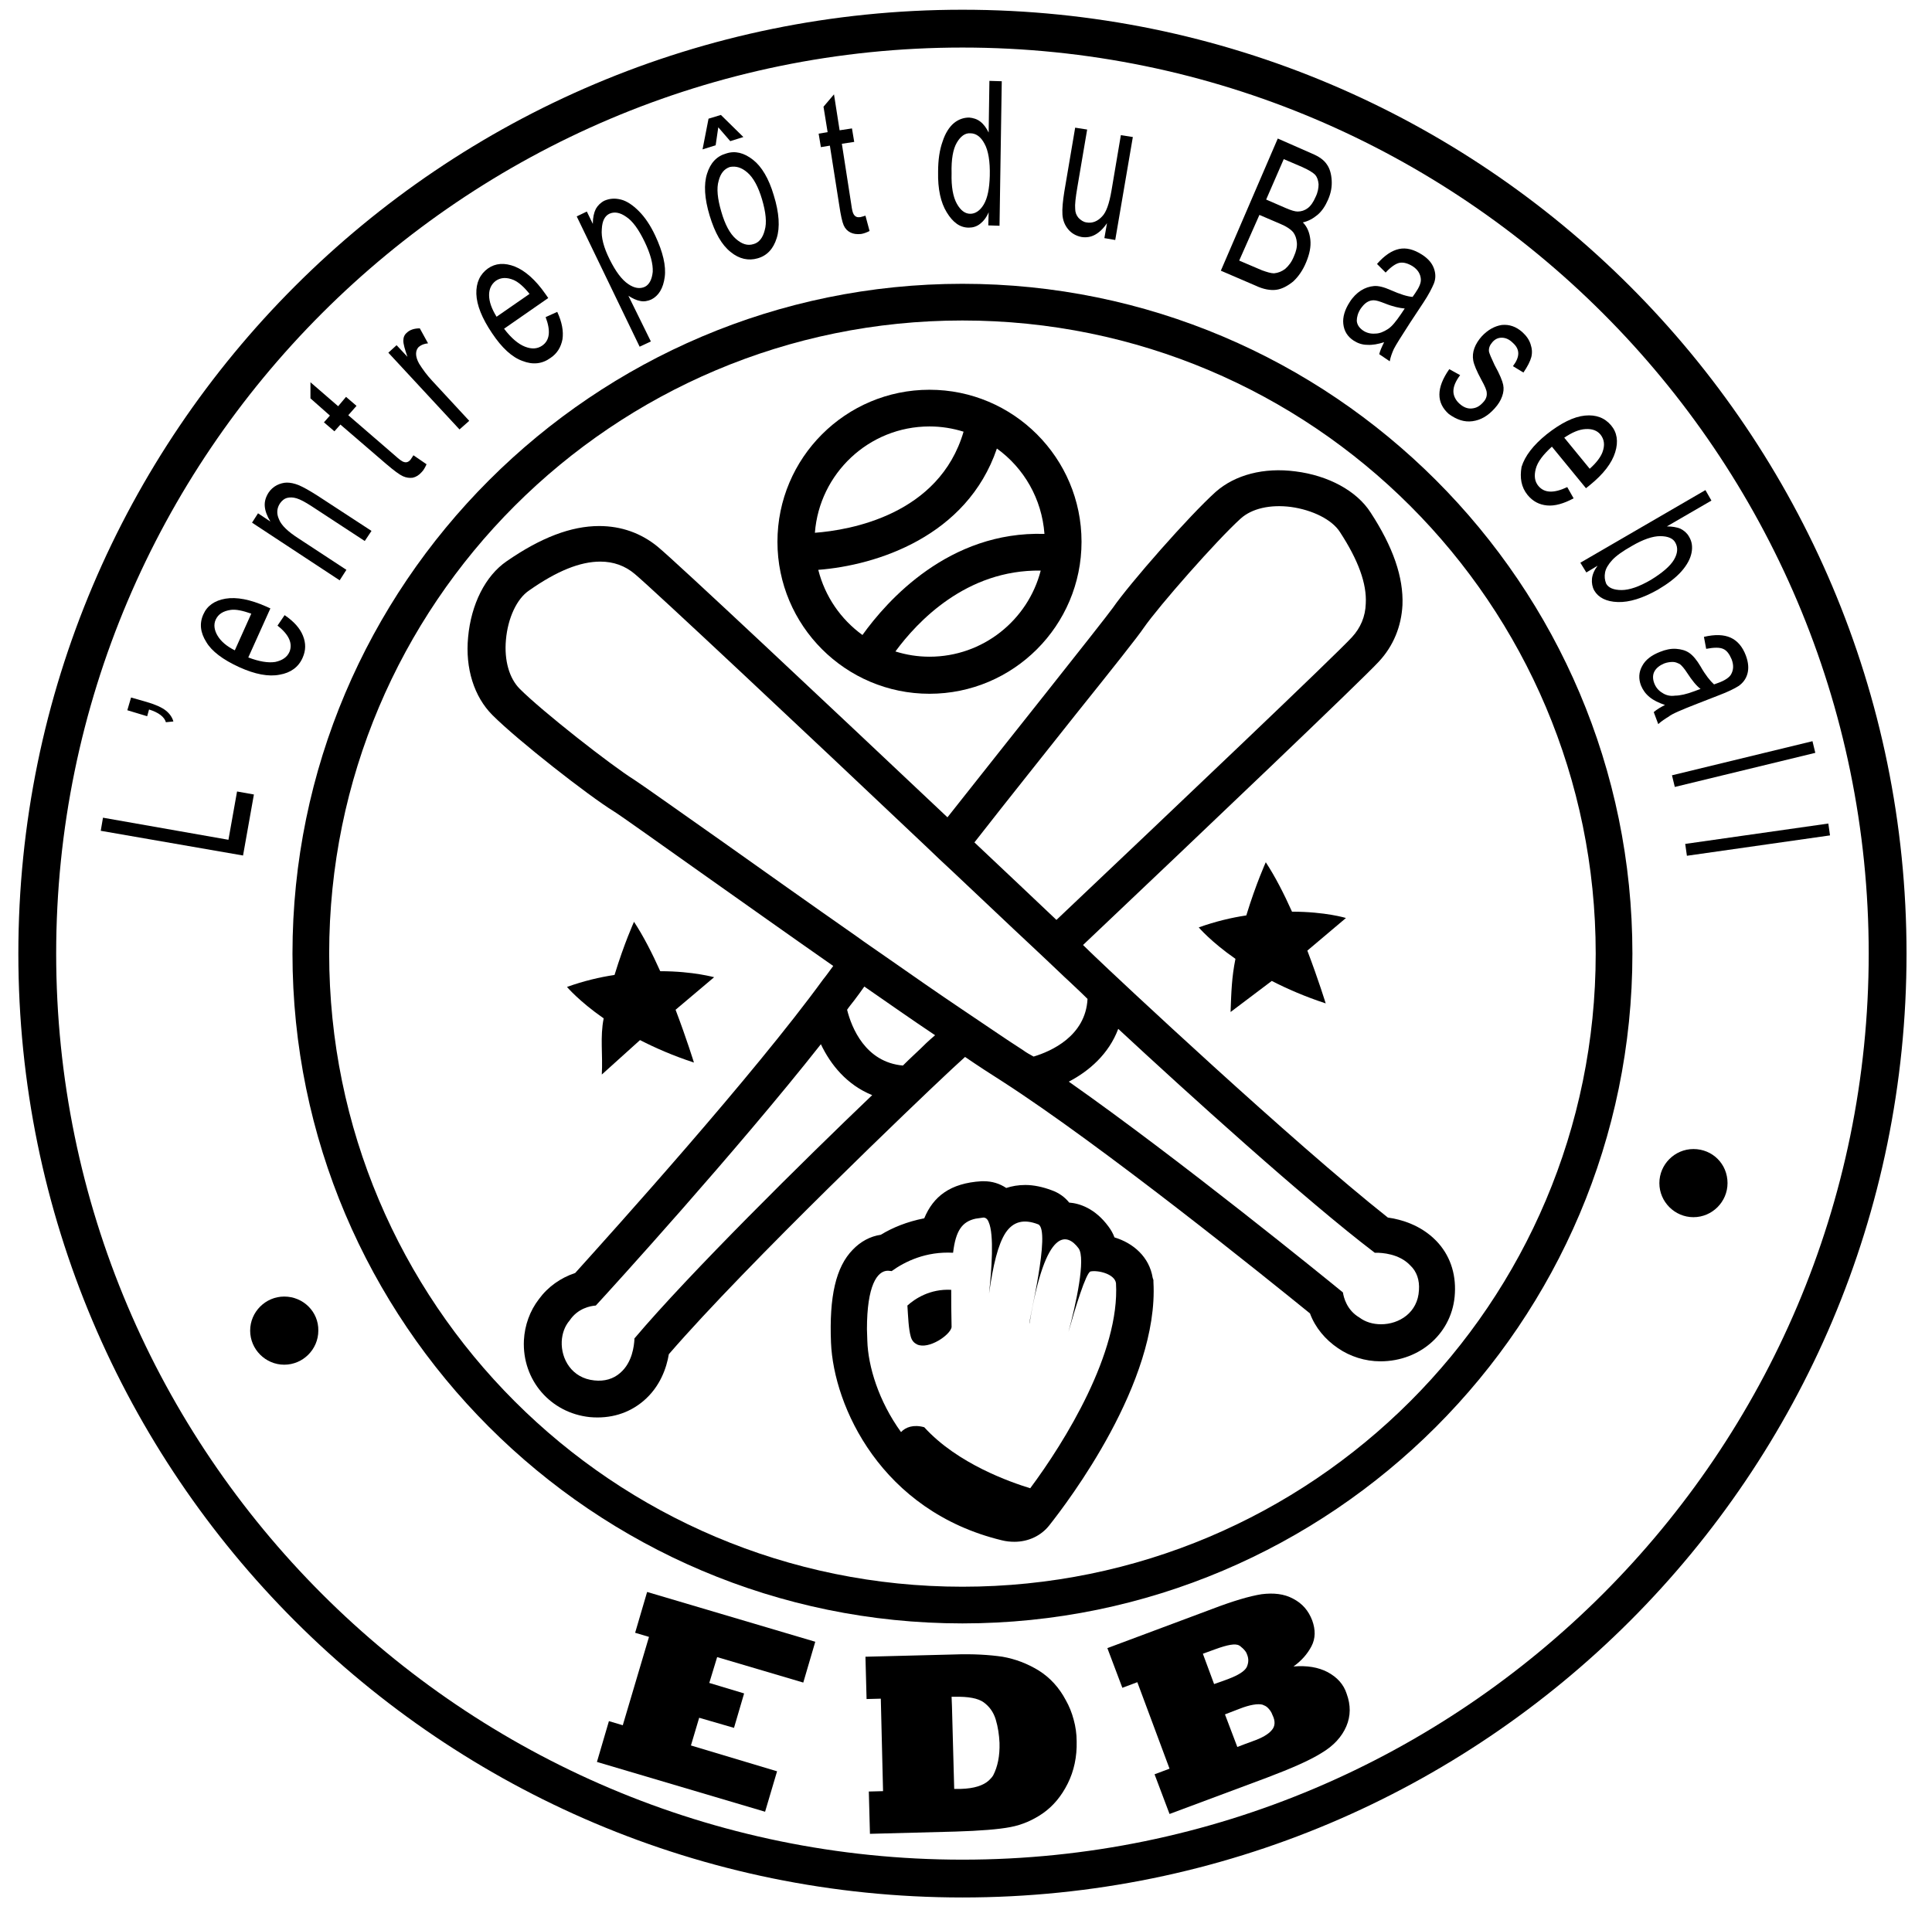<?xml version="1.0" encoding="utf-8"?>
<!-- Generator: Adobe Illustrator 23.0.1, SVG Export Plug-In . SVG Version: 6.00 Build 0)  -->
<svg version="1.1" id="Layer_1" xmlns="http://www.w3.org/2000/svg" xmlns:xlink="http://www.w3.org/1999/xlink" x="0px" y="0px"
	 viewBox="0 0 515.9 510.9" style="enable-background:new 0 0 515.9 510.9;" xml:space="preserve">
<g>
	<path d="M257,2.6C117.8,2.6,4.9,115.5,4.9,254.7S117.8,506.8,257,506.8c139.2,0,252.1-112.9,252.1-252.1S396.2,2.6,257,2.6
		 M257,496.7c-133.4,0-242-108.6-242-242c0-133.4,108.6-242,242-242c133.4,0,242,108.6,242,242C499,388.1,390.4,496.7,257,496.7"/>
	<path d="M257,75.8c-98.6,0-178.9,80.3-178.9,178.9c0,98.6,80.3,178.9,178.9,178.9c98.6,0,178.9-80.3,178.9-178.9
		C435.9,156,355.6,75.8,257,75.8 M257,423.8c-93.4,0-169.1-75.7-169.1-169.1c0-93.4,75.7-169.1,169.1-169.1s169.1,75.7,169.1,169.1
		C426.1,348.1,350.4,423.8,257,423.8"/>
	<path d="M292.3,255.4c-0.6-0.6-1.7-1.6-3.1-3c32.3-30.6,74.5-70.8,79-75.7c3.9-4.2,6-9.4,6.3-15.1c0.3-7.4-2.5-15.5-8.5-24.7
		c-3.7-5.8-11.3-9.9-20.1-11c-8.4-1.1-16.1,0.9-21.3,5.5c-7.1,6.4-22.9,24.4-27.4,30.9c-1.2,1.7-9.5,12.2-17.5,22.3
		c-7.8,9.8-17.2,21.7-26.7,33.7c-32-30.2-72.3-68.1-77.4-72.3c-4.4-3.6-9.7-5.5-15.6-5.5c-7.5,0-15.6,3.1-24.7,9.4
		c-5.7,3.9-9.5,11.5-10.3,20.3c-0.8,8.3,1.6,15.9,6.5,20.8c6.8,6.8,25.6,21.5,32.4,25.7c1.8,1.1,12.7,8.9,23.3,16.4
		c10.2,7.2,22.7,16.1,35.3,24.9c-0.9,1.2-1.8,2.5-2.7,3.6c-18.6,25.6-56.2,67.3-66.2,78.4c-3.9,1.3-7.3,3.7-9.7,7
		c-2.4,3.1-3.8,7-4,11c-0.5,10.6,7.1,19.4,17.6,20.5c5.5,0.5,10.4-1,14.3-4.3c4.5-3.8,6.2-8.9,6.8-12.5c21-24.3,67.9-69,73.7-74.4
		c0.9-0.9,2.8-2.6,5.4-5c3.5,2.4,6.9,4.6,9.9,6.5c26.7,17.2,70.5,52.5,82.2,62c1.4,3.8,4.1,7,7.5,9.3c3.2,2.2,7.2,3.5,11.3,3.5
		c10.8,0,19.4-7.8,19.9-18.2c0.3-5.4-1.4-10.3-5-14c-4.1-4.2-9.3-5.7-12.9-6.2C345.3,305.2,298,260.9,292.3,255.4 M287.5,190.5
		c9.3-11.6,16.6-20.8,17.9-22.8c4.1-5.9,19.5-23.4,25.9-29.2c3-2.7,7.9-3.8,13.4-3.1c5.8,0.8,11,3.4,13.1,6.7
		c4.9,7.5,7.2,13.8,6.9,19.1c-0.1,3.5-1.4,6.5-3.7,9c-4.3,4.7-46.6,44.9-78.9,75.5c-5.7-5.4-13.4-12.7-21.9-20.7
		C269.8,212.7,279.6,200.5,287.5,190.5 M169.4,357.5c0,0.1,0,0.2,0,0.4c-0.1,1.4-0.5,6-3.8,8.8c-1.8,1.6-4.2,2.3-6.9,2
		c-6-0.6-8.9-5.7-8.7-10.4c0.1-2.1,0.8-4.1,2.1-5.6c2.2-3.3,5.6-3.9,7-4c3.9-4.2,37.8-41.5,60.1-69.8c2.6,5.5,7,10.9,13.7,13.6
		C214.9,309.7,184.1,340.1,169.4,357.5 M245.8,280.1c-0.8,0.8-2.5,2.3-4.7,4.5c-10-0.9-13.7-10.1-14.9-14.9c0.6-0.9,1.3-1.7,1.9-2.5
		c0.9-1.2,1.8-2.4,2.7-3.7c6.5,4.5,12.9,9,18.9,13C247.8,278.1,246.5,279.4,245.8,280.1 M273.2,280.5c-2.5-1.6-5.2-3.4-8-5.3
		c-2.6-1.8-5.4-3.6-8.3-5.6c-6.4-4.3-13.3-9.1-20.3-14c-2.7-1.9-5.4-3.7-8-5.6c-12.6-8.8-25.1-17.7-35.4-25
		c-12.2-8.6-21.8-15.4-23.8-16.7c-6.1-3.8-24.5-18.2-30.6-24.3c-2.8-2.8-4.2-7.6-3.7-13.1c0.5-5.8,2.9-11,6.2-13.2
		c7.4-5.2,13.6-7.7,19-7.7c3.5,0,6.6,1.1,9.2,3.3c4.8,4,45.6,42.3,77.6,72.6c2.4,2.3,4.8,4.6,7.2,6.8c8.1,7.6,15.3,14.5,20.9,19.7
		c2.9,2.7,5.3,5,7.1,6.7c1.5,1.4,2.7,2.6,3.4,3.2c0.8,0.8,2.5,2.3,4.7,4.5c-0.5,9.9-9.7,14-14.4,15.4
		C274.9,281.6,274,281.1,273.2,280.5 M378.9,344.6c-0.3,6-5.3,9.1-10.1,9.1c-2.2,0-4.2-0.6-5.8-1.8c-3.4-2-4.2-5.4-4.4-6.7
		c-4.4-3.6-43.6-35.5-73.2-56.3c5.4-2.8,10.7-7.4,13.2-14.1c18.2,16.9,50.2,45.9,68.5,59.8c0.1,0,0.2,0,0.4,0c1.4,0,6.1,0.2,9.1,3.4
		C378.3,339.6,379.1,341.9,378.9,344.6"/>
	<path d="M248.2,185.3c22.4,0,40.6-18.2,40.6-40.6c0-22.4-18.2-40.6-40.6-40.6c-22.4,0-40.6,18.2-40.6,40.6
		C207.6,167.1,225.8,185.3,248.2,185.3 M248.2,175.4c-3.2,0-6.2-0.5-9.1-1.4c5.8-7.9,18.9-21.9,38.8-21.6
		C274.5,165.6,262.5,175.4,248.2,175.4 M248.2,113.9c3.2,0,6.2,0.5,9.1,1.4c-6.5,22.2-30.3,26.3-39.7,27
		C218.8,126.5,232,113.9,248.2,113.9 M266.2,119.8c7.2,5.2,12,13.4,12.7,22.8c-25.5-0.8-42,17.8-48.6,27c-5.8-4.2-10-10.3-11.8-17.4
		C234.1,151,258.2,143.3,266.2,119.8"/>
	<path d="M345,243.5c-2.1-4.7-4.5-9.4-7-13.2c0,0-2.6,5.7-5.2,14.2c-4,0.6-8.2,1.6-12.7,3.2c0,0,3.2,3.8,9.8,8.4
		c-1,5-1.1,8.7-1.3,14.2l11-8.3c4.1,2.1,8.9,4.2,14.4,6c0,0-1.9-6.2-4.9-14.1l10.3-8.7C359.5,245.2,353.9,243.5,345,243.5"/>
	<path d="M176.3,259.4c-2.1-4.7-4.5-9.4-7-13.2c0,0-2.6,5.7-5.2,14.2c-4,0.6-8.2,1.6-12.7,3.2c0,0,3.2,3.8,9.8,8.4
		c-1,5-0.2,9.6-0.5,15l10.2-9.2c4.1,2.1,8.9,4.2,14.4,6c0,0-1.9-6.2-4.9-14.1l10.3-8.7C190.9,261.1,185.3,259.4,176.3,259.4"/>
	<path d="M307.8,341.3c-0.9-5.6-5.2-9.3-10.2-10.8c-0.4-1.1-1-2.1-1.6-2.9c-3.6-4.9-7.8-6.2-10.5-6.4c-1.1-1.4-2.7-2.6-4.7-3.3
		c-2.4-0.9-4.8-1.4-7-1.4c-1.9,0-3.6,0.3-5.1,0.8c-1.8-1.2-3.8-1.8-6-1.8l-0.6,0c-8.4,0.5-12.9,4.1-15.3,9.9
		c-4.6,0.9-8.5,2.5-11.6,4.4c-2.8,0.4-5.4,1.8-7.5,4c-4.5,4.6-6.3,12.5-5.8,24.8c0.7,17,13.4,45,45.6,52.8c1.2,0.3,2.3,0.4,3.4,0.4
		c3.7,0,7.1-1.6,9.3-4.4c4.9-6.2,29.3-38.2,27.8-65l0-0.5L307.8,341.3z M275.1,397.5c-5.2-1.6-19.4-6.5-28.3-16.3
		c-2.9-0.8-5,0-6.2,1.3c-6-8.3-8.8-17.6-9-24.4c0-1.1-0.1-2.1-0.1-3.1c0-11.6,2.7-15.6,5.6-15.6c0.4,0,0.7,0.1,1,0.1
		c3.6-2.6,9.2-5.3,16.4-4.9c0.7-5.9,2.4-8.3,6-9.1c0.6-0.1,1.3-0.2,2.1-0.3c0.6,0,1.1,0.4,1.4,1.2c1.5,3.3,0.8,12.8,0.1,19.1
		c1.1-7.7,2.4-13.1,4.4-16.2c2-3,4.8-3.8,8.7-2.3c3.6,1.4-2.7,26.5-2.3,26.5c4.4-26.4,10.2-24,13.1-20.1c2,2.7-0.7,15-2.7,22.4
		c1.8-6.4,4.7-15.9,5.9-16.2c1.9-0.4,6.4,0.6,6.8,3.1C299.1,361.2,284.4,385,275.1,397.5"/>
	<path d="M254,344.5c-5.7-0.3-9.7,2.4-11.7,4.2c0.2,3,0.3,6.2,0.9,8.3c0.3,1.1,0.9,1.7,1.7,2.1c3.1,1.4,8.8-2.5,9.2-4.6
		c0,0,0-0.1,0-0.1C254,350.6,254,347.3,254,344.5"/>
	<path d="M452.2,306.9c-5,0-9.1,4.1-9.1,9.1c0,5,4.1,9.1,9.1,9.1c5,0,9.1-4.1,9.1-9.1C461.3,310.9,457.3,306.9,452.2,306.9"/>
	<path d="M75.9,346.3c-5,0-9.1,4.1-9.1,9.1c0,5,4.1,9.1,9.1,9.1c5,0,9.1-4.1,9.1-9.1C85.1,350.4,81,346.3,75.9,346.3"/>
	<polygon points="169.6,436.1 173.3,437.2 166.3,460.8 162.6,459.7 159.4,470.6 204.3,483.9 207.5,473.1 184.5,466.2 186.7,458.8 
		196,461.5 198.7,452.3 189.4,449.5 191.5,442.6 214.5,449.4 217.7,438.5 172.8,425.2 	"/>
	<path d="M284.6,454.1c-1.8-3.4-4.2-6-7.2-7.9c-3.1-1.9-6.3-3.1-9.7-3.7c-3.4-0.5-7.8-0.8-13.1-0.6l-23.5,0.6l0.3,11.3l3.8-0.1
		l0.6,24.7l-3.8,0.1l0.3,11.3l22.8-0.6c6.6-0.2,11.6-0.6,14.7-1.2c3.2-0.6,6.1-1.9,8.7-3.7c2.7-1.9,4.9-4.5,6.6-7.9
		c1.7-3.4,2.5-7.2,2.4-11.3c0-2-0.3-4-0.8-5.8C286.2,457.4,285.5,455.7,284.6,454.1 M265.2,474.2c-0.3,0.5-0.7,0.9-1.1,1.3
		c-1.5,1.4-4,2.2-7.5,2.3l-1.8,0l-0.6-22.1l-0.1-2.5l0.7,0c3.8-0.1,6.4,0.4,7.9,1.5c1.5,1.1,2.6,2.6,3.2,4.6c0.6,2,0.9,4.1,1,6.2
		C267,469,266.4,471.9,265.2,474.2"/>
	<path d="M354.5,446.6c-2.5-1.3-5.5-1.8-9.1-1.5c2.1-1.5,3.7-3.3,4.8-5.4c1.1-2.1,1.1-4.4,0.2-6.9c-1-2.6-2.6-4.5-5.1-5.8
		c-2.4-1.3-5.2-1.6-8.4-1.2c-3.2,0.5-7.6,1.8-13.1,3.9l-28.1,10.5l4,10.6l4-1.5l8.6,23.1l-4,1.5l4,10.6l26-9.7
		c6.6-2.5,11.4-4.6,14.6-6.6c3.2-1.9,5.4-4.3,6.6-7.1c1.2-2.8,1.2-5.7,0.1-8.7C358.8,449.9,357.1,448,354.5,446.6 M324.2,449.8
		l-3-8.1l3.3-1.2c3.3-1.2,5.4-1.6,6.4-1c0.4,0.2,0.6,0.5,0.9,0.7c0.5,0.5,1,1,1.2,1.7c0.5,1.2,0.4,2.3-0.1,3.4
		c-0.6,1.1-2.2,2.1-4.8,3.1l-1.9,0.7L324.2,449.8z M339.6,462.1c-0.9,1.1-2.6,2.1-5.2,3l-1.9,0.7l-2.1,0.8l-3.3-8.7l3.9-1.5
		c2.8-1.1,4.9-1.4,6.1-1.1c0.5,0.2,1,0.4,1.4,0.8c0.5,0.5,1,1.1,1.3,2C340.6,459.7,340.5,461.1,339.6,462.1"/>
	<polygon points="63.3,211.4 61,224.3 27.5,218.4 26.9,221.9 64.9,228.5 67.8,212.2 	"/>
	<path d="M39.8,189.5c2.6,0.8,4.1,2,4.5,3.4l2-0.2c-0.3-1.1-1-2.1-2-2.9c-1-0.8-2.7-1.6-5.1-2.3l-4.2-1.2l-1,3.4l5.3,1.6L39.8,189.5
		z"/>
	<path d="M63.9,178.2c4.2,1.9,7.8,2.6,10.8,2c2.9-0.5,5-2,6.1-4.5c0.9-2,0.9-3.9,0.1-5.9c-0.8-2-2.4-3.8-4.9-5.5l-1.9,2.8
		c3.1,2.4,4.1,4.8,3.2,7c-0.6,1.4-1.9,2.3-3.8,2.7c-1.9,0.3-4.3-0.1-7.2-1.2l5.9-13.1l-1.1-0.5c-4.3-1.9-7.9-2.6-10.9-2.1
		c-2.9,0.5-4.9,1.9-5.9,4.2c-1.1,2.4-0.8,4.9,0.8,7.4C56.5,173.9,59.5,176.2,63.9,178.2 M57.6,165.5c0.7-1.5,2-2.3,4-2.6
		c1.4-0.2,3.2,0.2,5.5,1l-4.4,9.8c-2.2-1.1-3.7-2.4-4.6-3.9C57.2,168.3,57,166.8,57.6,165.5"/>
	<path d="M92.5,152.2l-12.8-8.4c-2.8-1.8-4.6-3.5-5.2-5.1c-0.7-1.5-0.6-3,0.3-4.3c0.5-0.7,1.1-1.2,1.8-1.4c0.8-0.2,1.6-0.2,2.6,0.1
		c1,0.3,2.3,1,4,2.1l14.2,9.3l1.8-2.7l-14.4-9.4c-2.2-1.4-3.8-2.3-5-2.8c-1.2-0.5-2.3-0.7-3.2-0.7c-0.9,0-1.9,0.3-2.7,0.7
		c-0.9,0.5-1.6,1.1-2.2,2c-0.7,1.1-1.1,2.3-1,3.6c0.1,1.3,0.6,2.6,1.5,4.1l-3.3-2.2l-1.6,2.5L90.7,155L92.5,152.2z"/>
	<path d="M88.1,111l-1.6,1.8l2.8,2.4l1.6-1.8l12.2,10.5c2.1,1.8,3.6,2.9,4.5,3.3c0.9,0.4,1.7,0.5,2.6,0.4c0.9-0.2,1.7-0.7,2.4-1.5
		c0.5-0.5,0.9-1.2,1.3-2.1l-3.5-2.4c-0.3,0.5-0.6,0.9-0.8,1.2c-0.5,0.6-1.1,0.8-1.7,0.6c-0.5-0.1-1.3-0.7-2.4-1.7L93,110.9l2.2-2.5
		l-2.8-2.4l-2.1,2.5l-7.4-6.4l0,4.3L88.1,111z"/>
	<path d="M125.3,112.4l-9.9-10.7c-1.4-1.5-2.5-3-3.5-4.6c-0.5-0.9-0.8-1.8-0.8-2.6c0-0.8,0.3-1.5,0.8-1.9c0.6-0.5,1.4-0.8,2.4-0.9
		l-2.2-4c-1.5,0-2.7,0.4-3.5,1.2c-0.6,0.5-0.9,1.2-0.9,2.1c0,0.9,0.4,2.3,1.1,4.3l-2.9-3.1l-2.2,2l19,20.5L125.3,112.4z"/>
	<path d="M139.5,96.4c2.8,1.1,5.3,0.8,7.5-0.8c1.8-1.2,2.8-2.9,3.2-5c0.3-2.1-0.1-4.5-1.4-7.3l-3.1,1.4c1.4,3.7,1.1,6.2-0.9,7.6
		c-1.3,0.9-2.8,1-4.6,0.3c-1.8-0.7-3.7-2.3-5.6-4.8l11.8-8.2l-0.7-1c-2.7-3.9-5.5-6.3-8.2-7.4c-2.8-1.1-5.2-0.9-7.2,0.5
		c-2.1,1.5-3.2,3.8-3.1,6.8c0.1,3,1.5,6.5,4.2,10.5C134,92.9,136.7,95.4,139.5,96.4 M132.4,75c1.3-0.9,2.9-1,4.8-0.2
		c1.3,0.6,2.7,1.8,4.2,3.7l-8.8,6.1c-1.3-2.1-2-4-2-5.8C130.6,77.2,131.2,75.9,132.4,75"/>
	<path d="M173.8,91.2L167.8,79c1.1,0.7,2.1,1.2,3.2,1.4c1,0.2,2,0,2.9-0.4c2-1,3.2-3,3.6-6c0.4-3-0.5-6.7-2.5-11
		c-1.3-2.8-2.8-5-4.4-6.6c-1.6-1.6-3.2-2.7-4.8-3.1c-1.6-0.4-3-0.3-4.4,0.3c-1,0.5-1.8,1.3-2.3,2.2c-0.5,1-0.8,2.3-0.8,4l-1.6-3.3
		l-2.7,1.3l16.8,34.8L173.8,91.2z M162.8,69.3c-1.6-3.2-2.3-5.9-2.1-8.1c0.1-2.2,0.8-3.5,2-4.1c1.3-0.6,2.8-0.4,4.5,0.8
		c1.7,1.1,3.3,3.3,4.9,6.6c1.6,3.3,2.3,6,2.2,8.1c-0.2,2-0.9,3.4-2.1,4c-1.3,0.6-2.8,0.4-4.4-0.7C166,74.7,164.4,72.5,162.8,69.3"/>
	<path d="M193.9,41c-2.5,0.7-4.2,2.5-5.1,5.4c-0.9,2.8-0.7,6.6,0.7,11.2c1.4,4.6,3.2,7.8,5.6,9.7c2.3,1.9,4.8,2.4,7.2,1.7
		c2.5-0.7,4.2-2.5,5.1-5.4c0.9-2.8,0.7-6.7-0.8-11.5c-1.3-4.4-3.2-7.6-5.5-9.4C198.7,40.8,196.3,40.2,193.9,41 M199.6,46.1
		c1.6,1.4,2.9,3.8,3.9,7.2c1,3.4,1.3,6.2,0.7,8.2c-0.5,2-1.5,3.3-3,3.7c-1.6,0.5-3.1,0-4.7-1.4c-1.6-1.4-2.9-3.8-3.9-7.3
		c-1-3.4-1.3-6.2-0.7-8.2c0.5-2,1.5-3.2,3-3.7C196.5,44.3,198,44.7,199.6,46.1"/>
	<polygon points="191.8,34 195,37.7 198.5,36.6 192.5,30.7 189.2,31.7 187.6,39.9 191.1,38.8 	"/>
	<path d="M219.2,39.3l2.4-0.4l2.5,15.9c0.4,2.7,0.8,4.5,1.2,5.4c0.4,0.9,1,1.5,1.8,1.9c0.8,0.4,1.7,0.5,2.8,0.4
		c0.7-0.1,1.5-0.4,2.3-0.8l-1.1-4.1c-0.6,0.2-1,0.3-1.4,0.4c-0.8,0.1-1.3-0.1-1.7-0.7c-0.3-0.4-0.5-1.3-0.7-2.8l-2.5-16.1l3.3-0.5
		l-0.6-3.6l-3.3,0.5l-1.5-9.6l-2.8,3.3l1.1,6.8l-2.4,0.4L219.2,39.3z"/>
	<path d="M258.7,60.8c1.1,0,2.1-0.3,3-1c0.9-0.7,1.7-1.7,2.3-3.1l-0.1,3.5l3,0.1l0.6-38.6l-3.3-0.1l-0.2,13.8
		c-0.6-1.2-1.3-2.2-2.2-2.9c-0.9-0.7-1.9-1-3-1.1c-1.5,0-2.9,0.5-4.1,1.5c-1.2,1-2.3,2.7-3,4.9c-0.8,2.2-1.2,4.9-1.2,8.1
		c-0.1,4.6,0.7,8.2,2.3,10.8C254.5,59.5,256.4,60.8,258.7,60.8 M255.5,38.1c1-1.7,2.2-2.6,3.6-2.5c1.5,0,2.8,0.9,3.8,2.8
		c1,1.8,1.5,4.7,1.4,8.6c-0.1,3.4-0.6,5.9-1.6,7.6c-1,1.7-2.3,2.5-3.6,2.5c-1.4,0-2.6-0.9-3.6-2.7c-1-1.8-1.5-4.5-1.4-8.1
		C254,42.5,254.5,39.8,255.5,38.1"/>
	<path d="M285.2,61.2c0.9,1.1,2.1,1.8,3.6,2.1c1.3,0.2,2.5,0,3.6-0.6c1.1-0.6,2.2-1.6,3.2-3.1l-0.7,4l2.9,0.5l4.7-27.5l-3.2-0.5
		l-2.5,14.8c-0.6,3.5-1.4,5.8-2.5,6.9c-1.2,1.3-2.6,1.9-4.2,1.6c-0.8-0.1-1.5-0.6-2.1-1.2c-0.6-0.7-0.9-1.5-0.9-2.5
		c-0.1-1,0.1-2.9,0.6-5.8l2.6-15.3l-3.2-0.5l-2.9,17.1c-0.4,2.5-0.6,4.6-0.5,6.1C283.8,58.8,284.3,60.1,285.2,61.2"/>
	<path d="M340.8,77.4c1.5-0.2,3-1,4.5-2.2c1.4-1.3,2.6-3,3.5-5.2c0.9-2.2,1.3-4.1,1.1-6c-0.2-1.8-0.8-3.4-2-4.6c1.4-0.3,2.7-1,3.9-2
		c1.2-1,2.1-2.4,2.8-4c0.8-1.8,1.1-3.5,1-5.2c-0.1-1.7-0.5-3.2-1.3-4.3c-0.8-1.2-2.1-2.1-4-2.9l-9.1-4L326,72.3l9.3,4
		C337.4,77.3,339.3,77.6,340.8,77.4 M342.8,42.5l4.9,2.1c1.8,0.8,2.9,1.5,3.5,2.1c0.5,0.6,0.8,1.4,0.9,2.5c0,1-0.2,2.2-0.8,3.4
		c-0.6,1.4-1.3,2.4-2.1,3c-0.8,0.6-1.7,0.9-2.7,0.9c-0.7,0-1.7-0.3-3.1-0.9l-5.3-2.3L342.8,42.5z M336.3,57.4l5.6,2.4
		c1.7,0.7,2.8,1.5,3.4,2.2c0.6,0.8,0.9,1.7,1,2.8c0.1,1.1-0.2,2.4-0.8,3.7c-0.6,1.5-1.4,2.5-2.3,3.3c-0.9,0.7-1.9,1.1-3,1.2
		c-0.8,0-1.8-0.3-3.2-0.8l-6.1-2.6L336.3,57.4z"/>
	<path d="M361.5,91c1.1,0.7,2.3,1.1,3.6,1.1c1.4,0.1,2.9-0.2,4.5-0.7c-0.6,1.2-1.1,2.3-1.3,3.2l2.8,1.9c0.2-1.1,0.6-2.2,1.1-3.3
		c0.5-1,2-3.4,4.4-7.1l3.5-5.3c1.4-2.1,2.3-3.9,2.8-5.1c0.5-1.3,0.5-2.6,0-4c-0.5-1.4-1.5-2.6-3.2-3.7c-2.2-1.4-4.2-1.9-6.1-1.5
		c-1.9,0.4-3.9,1.7-5.9,4l2.3,2.3c1.4-1.5,2.7-2.4,3.7-2.6c1-0.2,2.2,0.1,3.5,0.9c1.4,0.9,2.1,2.1,2.2,3.4c0.1,1-0.4,2.2-1.5,3.8
		l-0.7,1c-1.4-0.1-3.3-0.7-5.8-1.8c-1.8-0.8-3.3-1.2-4.5-1.1c-1.2,0.1-2.4,0.5-3.5,1.2c-1.1,0.7-2.2,1.8-3,3.1c-1.3,2-1.9,4-1.7,5.8
		C358.9,88.4,359.8,89.9,361.5,91 M363.3,82.5c0.5-0.7,1-1.3,1.6-1.7c0.6-0.4,1.2-0.6,1.9-0.6c0.7,0,1.6,0.3,2.9,0.8
		c2.2,0.9,4.1,1.3,5.4,1.4l-1,1.5c-1.3,1.9-2.4,3.3-3.5,4c-1.1,0.7-2.2,1.2-3.4,1.2c-1.2,0.1-2.3-0.2-3.2-0.8
		c-1-0.7-1.6-1.5-1.7-2.6C362.3,84.7,362.6,83.6,363.3,82.5"/>
	<path d="M393.2,112.5c2.2-0.3,4.1-1.4,5.9-3.4c1-1.1,1.6-2.1,2-3.2c0.4-1.1,0.5-2.1,0.3-3.1c-0.2-1-0.9-2.8-2.3-5.3
		c-0.9-1.9-1.4-3.1-1.5-3.6c-0.1-0.9,0.2-1.7,0.9-2.5c0.7-0.8,1.5-1.2,2.5-1.2c1,0,2,0.4,3,1.4c1.9,1.7,1.9,3.7,0,6.2l2.8,1.7
		c1.1-1.6,1.8-3,2.1-4.1c0.3-1.2,0.2-2.3-0.2-3.5c-0.4-1.2-1.1-2.2-2.2-3.2c-1.7-1.5-3.5-2.1-5.5-1.9c-1.9,0.3-3.7,1.3-5.3,3
		c-0.9,1-1.6,2.1-2,3.2c-0.4,1.1-0.5,2.2-0.3,3.3c0.2,1.1,0.9,2.8,2.2,5.2c0.9,1.6,1.4,2.8,1.4,3.4c0.1,0.9-0.2,1.8-1,2.6
		c-0.9,1-1.8,1.5-3,1.6c-1.1,0.1-2.2-0.3-3.3-1.3c-1-0.9-1.6-2.1-1.6-3.3c0-1.3,0.6-2.7,1.8-4.3l-2.9-1.6c-3.5,5-3.5,9-0.1,12
		C389,112.1,391,112.8,393.2,112.5"/>
	<path d="M407.9,132.2c1.4,1.7,3.1,2.6,5.2,2.8c2.1,0.2,4.5-0.5,7.1-1.9l-1.7-3c-3.6,1.7-6.1,1.6-7.7-0.3c-1-1.2-1.2-2.7-0.7-4.6
		c0.5-1.9,2-3.8,4.3-5.9l9.1,11.1l1-0.8c3.7-3,5.9-5.9,6.8-8.8c0.9-2.9,0.5-5.3-1.1-7.2c-1.7-2-4-2.9-7-2.6c-3,0.3-6.4,2-10.2,5
		c-3.6,2.9-5.8,5.8-6.7,8.7C405.8,127.6,406.2,130.1,407.9,132.2 M423.4,114.6c1.8-0.1,3.1,0.4,4,1.5c1,1.3,1.2,2.8,0.5,4.7
		c-0.5,1.3-1.6,2.8-3.4,4.4l-6.8-8.3C419.8,115.5,421.6,114.7,423.4,114.6"/>
	<path d="M423.6,152.9l3-1.8c-0.9,1.2-1.4,2.4-1.5,3.5c-0.1,1.1,0.1,2.2,0.6,3.1c1.1,1.9,3.2,3,6.3,3.1c3.1,0.1,6.6-1,10.7-3.3
		c2.7-1.6,4.8-3.2,6.3-4.9c1.5-1.7,2.4-3.4,2.7-5c0.3-1.6,0.1-3-0.7-4.3c-0.5-0.9-1.3-1.6-2.3-2.1c-1-0.4-2.2-0.6-3.6-0.6l11.9-6.9
		l-1.6-2.8L422,150.3L423.6,152.9z M428.6,152.9c0.2-1.1,0.9-2.2,1.9-3.3c1-1.1,2.8-2.4,5.3-3.8c2.9-1.7,5.5-2.6,7.5-2.6
		c2.1,0,3.5,0.6,4.1,1.8c0.7,1.3,0.6,2.8-0.4,4.5c-1,1.7-3.1,3.5-6.2,5.4c-3.1,1.8-5.7,2.7-7.8,2.7c-2.1,0-3.5-0.6-4.1-1.7
		C428.5,154.9,428.4,154,428.6,152.9"/>
	<path d="M453.1,188l5.9-2.3c2.4-0.9,4.2-1.8,5.3-2.5c1.1-0.8,1.9-1.8,2.3-3.2c0.4-1.4,0.3-3-0.4-4.9c-0.9-2.4-2.3-4-4.1-4.8
		c-1.8-0.8-4.1-0.9-7.1-0.2l0.6,3.2c2.1-0.4,3.6-0.4,4.5,0c1,0.4,1.7,1.4,2.3,2.8c0.6,1.6,0.5,2.9-0.2,4.1c-0.5,0.8-1.7,1.6-3.4,2.2
		l-1.1,0.4c-1-0.9-2.3-2.5-3.6-4.8c-1-1.7-2-2.9-3-3.6c-1-0.7-2.2-1-3.5-1.1c-1.4-0.1-2.8,0.2-4.3,0.8c-2.3,0.9-3.9,2.1-4.8,3.8
		c-0.9,1.6-1,3.4-0.3,5.2c0.5,1.2,1.2,2.2,2.3,3.1c1.1,0.9,2.4,1.5,4.1,2.1c-1.2,0.6-2.2,1.2-3,1.9l1.2,3.2c0.9-0.8,1.8-1.4,2.8-2
		C446.4,190.7,449,189.6,453.1,188 M443.8,185c-1-0.6-1.7-1.5-2.1-2.6c-0.4-1.1-0.4-2.2,0.1-3.1c0.5-0.9,1.4-1.6,2.6-2.1
		c0.8-0.3,1.6-0.4,2.3-0.4c0.7,0,1.3,0.3,1.9,0.6c0.5,0.4,1.2,1.2,1.9,2.3c1.3,2,2.5,3.5,3.6,4.3l-1.6,0.6c-2.1,0.8-3.9,1.2-5.2,1.2
		C446,186,444.8,185.7,443.8,185"/>
	<rect x="446.2" y="202.4" transform="matrix(0.972 -0.236 0.236 0.972 -35.007 115.647)" width="38.6" height="3.2"/>
	<rect x="450.1" y="222.5" transform="matrix(0.99 -0.141 0.141 0.99 -26.97 68.591)" width="38.6" height="3.2"/>
</g>
</svg>
